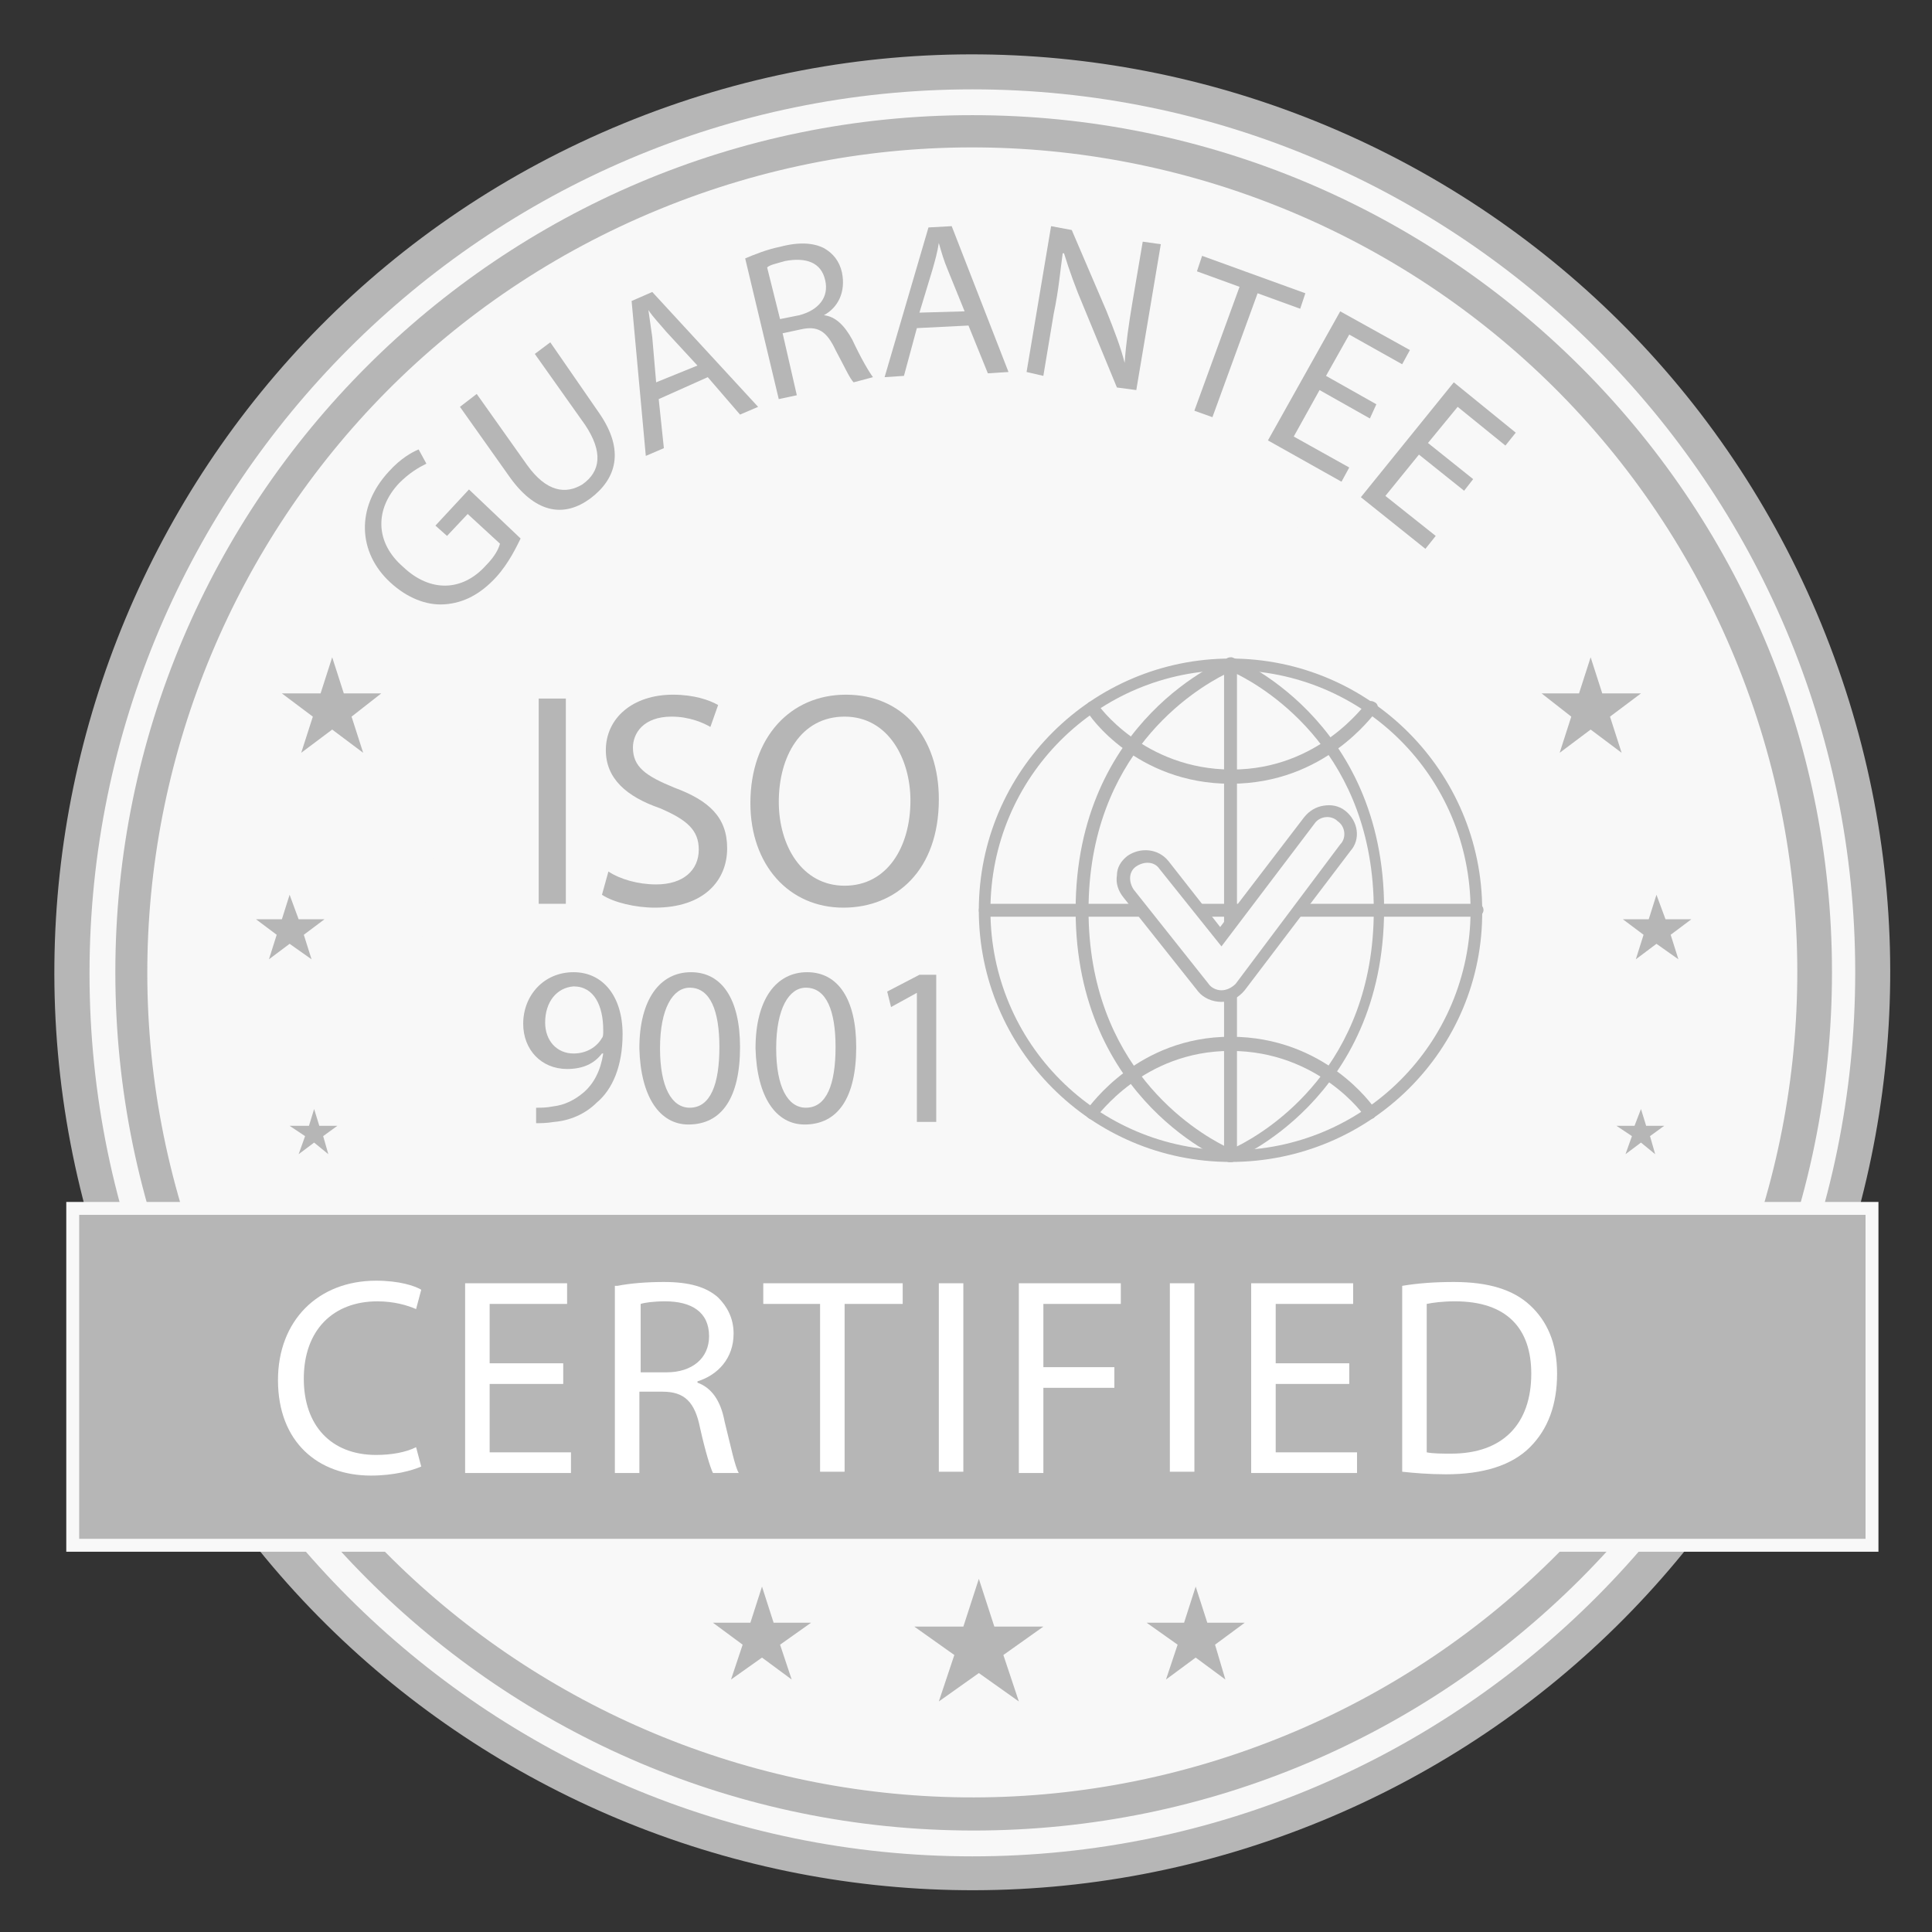 <svg width="120" height="120" viewBox="0 0 120 120" fill="none" xmlns="http://www.w3.org/2000/svg">
<rect x="0" y="0" width="120" height="120" fill="#333333" stroke="none"/>
<g clip-path="url(#clip0)">
<path d="M82.062 113.11C111.178 101.141 125.079 67.835 113.11 38.719C101.141 9.603 67.835 -4.297 38.719 7.671C9.603 19.64 -4.297 52.946 7.671 82.062C19.64 111.178 52.946 125.079 82.062 113.11Z" fill="#B6B6B6"/>
<path d="M79.848 107.789C106.021 97.043 118.528 67.115 107.782 40.942C97.037 14.768 67.108 2.262 40.935 13.007C14.762 23.753 2.255 53.681 13.001 79.854C23.746 106.028 53.675 118.534 79.848 107.789Z" fill="#F8F8F8"/>
<path d="M60.396 115.301C30.172 115.301 5.56 90.689 5.56 60.465C5.56 30.242 30.172 5.55 60.396 5.55C90.619 5.55 115.231 30.162 115.231 60.385C115.231 90.609 90.7 115.301 60.396 115.301ZM60.396 7.153C31.054 7.153 7.164 31.043 7.164 60.385C7.164 89.727 31.054 113.697 60.476 113.697C89.898 113.697 113.788 89.807 113.788 60.385C113.788 30.963 89.818 7.153 60.396 7.153Z" fill="#F8F8F8"/>
<path d="M73.36 92.066C90.855 84.903 99.231 64.913 92.068 47.417C84.904 29.922 64.914 21.546 47.419 28.71C29.923 35.873 21.548 55.863 28.711 73.359C35.874 90.854 55.864 99.23 73.36 92.066Z" fill="#F8F8F8"/>
<path d="M116.674 96.381H4.117V74.655H116.674V96.381ZM5.72 94.778H115.07V76.258H5.72V94.778Z" fill="#F8F8F8"/>
<path d="M115.872 75.457H4.918V95.579H115.872V75.457Z" fill="#B6B6B6"/>
<path d="M32.336 33.448C32.095 33.929 31.614 34.971 30.812 35.853C29.851 36.895 28.808 37.456 27.606 37.536C26.483 37.616 25.281 37.135 24.239 36.173C22.235 34.329 22.074 31.523 24.159 29.279C24.88 28.477 25.602 28.076 26.002 27.916L26.483 28.798C26.002 29.038 25.441 29.359 24.8 30C23.277 31.604 23.277 33.688 25.04 35.211C26.724 36.815 28.728 36.734 30.171 35.131C30.732 34.57 30.973 34.089 31.053 33.768L29.049 31.924L27.766 33.287L27.045 32.646L29.129 30.401L32.336 33.448Z" fill="#B6B6B6"/>
<path d="M29.61 24.468L32.736 28.878C33.939 30.561 35.142 30.722 36.184 30.08C37.306 29.279 37.466 28.076 36.344 26.393L33.218 21.983L34.179 21.262L37.226 25.671C38.829 27.996 38.268 29.76 36.665 30.962C35.142 32.084 33.378 32.004 31.694 29.68L28.568 25.27L29.61 24.468Z" fill="#B6B6B6"/>
<path d="M40.914 24.789L41.234 27.836L40.112 28.317L39.23 18.696L40.513 18.135L47.087 25.27L45.965 25.751L43.96 23.426L40.914 24.789ZM43.319 22.705L41.395 20.62C40.994 20.139 40.593 19.738 40.273 19.258C40.353 19.819 40.433 20.38 40.513 20.941L40.754 23.747L43.319 22.705Z" fill="#B6B6B6"/>
<path d="M46.285 16.051C46.846 15.81 47.648 15.49 48.45 15.329C49.652 15.009 50.534 15.089 51.175 15.41C51.737 15.73 52.138 16.211 52.298 16.933C52.538 18.135 52.057 19.097 51.175 19.578C51.897 19.659 52.458 20.22 52.939 21.102C53.5 22.304 53.981 23.106 54.222 23.427L53.019 23.747C52.779 23.507 52.458 22.785 51.897 21.743C51.336 20.54 50.775 20.22 49.732 20.46L48.61 20.701L49.492 24.549L48.37 24.789L46.285 16.051ZM48.45 19.819L49.652 19.578C50.855 19.258 51.496 18.456 51.256 17.414C51.015 16.291 50.053 15.971 48.77 16.211C48.209 16.372 47.808 16.452 47.648 16.612L48.45 19.819Z" fill="#B6B6B6"/>
<path d="M56.948 20.38L56.146 23.346L54.944 23.426L57.669 14.127L59.112 14.047L62.64 23.106L61.357 23.186L60.154 20.22L56.948 20.38ZM59.914 19.338L58.872 16.772C58.631 16.211 58.471 15.65 58.311 15.089C58.23 15.65 58.07 16.211 57.91 16.772L57.108 19.418L59.914 19.338Z" fill="#B6B6B6"/>
<path d="M63.762 23.106L65.285 14.047L66.568 14.287L68.733 19.338C69.214 20.54 69.615 21.582 69.855 22.544C69.935 21.342 70.096 20.22 70.336 18.777L70.977 15.009L72.1 15.169L70.577 24.228L69.374 24.068L67.29 19.017C66.809 17.895 66.408 16.772 66.087 15.73H66.007C65.847 16.852 65.766 17.975 65.446 19.498L64.804 23.346L63.762 23.106Z" fill="#B6B6B6"/>
<path d="M76.99 17.815L74.344 16.853L74.665 15.891L81.078 18.215L80.757 19.177L78.112 18.215L75.306 25.912L74.184 25.511L76.99 17.815Z" fill="#B6B6B6"/>
<path d="M85.087 25.992L81.96 24.228L80.357 27.114L83.804 29.038L83.323 29.92L78.754 27.355L83.243 19.338L87.572 21.743L87.091 22.625L83.804 20.781L82.361 23.346L85.488 25.11L85.087 25.992Z" fill="#B6B6B6"/>
<path d="M90.939 30.481L88.133 28.236L86.049 30.802L89.175 33.287L88.534 34.089L84.526 30.882L90.298 23.747L94.146 26.874L93.504 27.675L90.538 25.27L88.694 27.515L91.5 29.76L90.939 30.481Z" fill="#B6B6B6"/>
<path d="M35.145 43.389V56.136H33.461V43.389H35.145Z" fill="#B6B6B6"/>
<path d="M37.79 54.131C38.511 54.612 39.634 54.933 40.756 54.933C42.44 54.933 43.402 54.051 43.402 52.769C43.402 51.566 42.68 50.925 40.997 50.203C38.912 49.482 37.63 48.359 37.63 46.596C37.63 44.591 39.313 43.148 41.798 43.148C43.081 43.148 44.043 43.469 44.604 43.79L44.123 45.153C43.722 44.912 42.84 44.511 41.718 44.511C39.954 44.511 39.313 45.553 39.313 46.435C39.313 47.638 40.115 48.199 41.878 48.92C44.043 49.722 45.165 50.764 45.165 52.688C45.165 54.693 43.722 56.376 40.676 56.376C39.473 56.376 38.111 56.056 37.389 55.575L37.79 54.131Z" fill="#B6B6B6"/>
<path d="M58.313 49.642C58.313 54.051 55.667 56.376 52.38 56.376C49.013 56.376 46.608 53.731 46.608 49.883C46.608 45.794 49.093 43.148 52.541 43.148C56.068 43.148 58.313 45.794 58.313 49.642ZM48.372 49.802C48.372 52.528 49.815 55.013 52.461 55.013C55.106 55.013 56.549 52.608 56.549 49.722C56.549 47.157 55.186 44.511 52.461 44.511C49.735 44.511 48.372 46.996 48.372 49.802Z" fill="#B6B6B6"/>
<path d="M33.379 68.802C33.619 68.802 33.94 68.802 34.341 68.722C35.062 68.642 35.704 68.321 36.265 67.84C36.906 67.279 37.307 66.478 37.468 65.435H37.387C36.906 66.077 36.185 66.397 35.223 66.397C33.619 66.397 32.497 65.195 32.497 63.591C32.497 61.828 33.78 60.385 35.624 60.385C37.468 60.385 38.67 61.908 38.67 64.233C38.67 66.237 38.029 67.68 37.067 68.482C36.345 69.203 35.383 69.604 34.421 69.684C33.94 69.764 33.539 69.764 33.299 69.764V68.802H33.379ZM33.86 63.511C33.86 64.634 34.581 65.435 35.624 65.435C36.425 65.435 37.067 65.034 37.387 64.473C37.468 64.393 37.468 64.233 37.468 63.992C37.468 62.469 36.906 61.267 35.624 61.267C34.581 61.347 33.86 62.228 33.86 63.511Z" fill="#B6B6B6"/>
<path d="M45.965 65.034C45.965 68.161 44.843 69.845 42.759 69.845C40.995 69.845 39.792 68.161 39.712 65.115C39.712 62.068 40.995 60.385 42.919 60.385C44.843 60.385 45.965 62.068 45.965 65.034ZM40.995 65.115C40.995 67.52 41.717 68.802 42.839 68.802C44.122 68.802 44.683 67.359 44.683 65.034C44.683 62.79 44.122 61.347 42.839 61.347C41.797 61.347 40.995 62.629 40.995 65.115Z" fill="#B6B6B6"/>
<path d="M53.181 65.034C53.181 68.161 52.058 69.845 49.974 69.845C48.21 69.845 47.008 68.161 46.927 65.115C46.927 62.068 48.21 60.385 50.134 60.385C52.058 60.385 53.181 62.068 53.181 65.034ZM48.21 65.115C48.21 67.52 48.931 68.802 50.054 68.802C51.337 68.802 51.898 67.359 51.898 65.034C51.898 62.79 51.337 61.347 50.054 61.347C49.012 61.347 48.21 62.629 48.21 65.115Z" fill="#B6B6B6"/>
<path d="M56.949 61.667L55.345 62.549L55.105 61.587L57.109 60.545H58.151V69.684H56.949V61.667Z" fill="#B6B6B6"/>
<path d="M76.429 72.17C67.771 72.17 60.796 65.115 60.796 56.538C60.796 47.879 67.851 40.904 76.429 40.904C85.087 40.904 92.062 47.959 92.062 56.538C92.142 65.196 85.087 72.17 76.429 72.17ZM76.429 41.626C68.171 41.626 61.517 48.28 61.517 56.538C61.517 64.795 68.171 71.449 76.429 71.449C84.686 71.449 91.34 64.795 91.34 56.538C91.34 48.28 84.686 41.626 76.429 41.626Z" fill="#B6B6B6"/>
<path d="M76.43 72.171C76.349 72.171 76.349 72.171 76.269 72.171C76.189 72.171 66.809 68.403 66.809 56.538C66.809 44.673 76.189 40.905 76.269 40.905C76.349 40.825 76.51 40.905 76.59 40.986C76.67 41.066 76.75 41.146 76.75 41.306V71.85C76.75 72.011 76.67 72.091 76.59 72.171C76.59 72.171 76.51 72.171 76.43 72.171ZM76.109 41.867C74.185 42.829 67.611 46.838 67.611 56.538C67.611 66.239 74.185 70.247 76.109 71.209V41.867Z" fill="#B6B6B6"/>
<path d="M76.43 72.171C76.349 72.171 76.269 72.17 76.189 72.09C76.109 72.01 76.028 71.93 76.028 71.769V41.225C76.028 41.065 76.109 40.984 76.189 40.904C76.269 40.824 76.429 40.824 76.51 40.824C76.59 40.824 85.969 44.592 85.969 56.457C85.969 68.322 76.59 72.09 76.51 72.09C76.59 72.17 76.51 72.171 76.43 72.171ZM76.83 41.866V71.208C78.754 70.246 85.328 66.237 85.328 56.537C85.328 46.837 78.754 42.828 76.83 41.866Z" fill="#B6B6B6"/>
<path d="M91.742 56.938H61.197C60.957 56.938 60.797 56.778 60.797 56.537C60.797 56.297 60.957 56.136 61.197 56.136H91.742C91.982 56.136 92.143 56.297 92.143 56.537C92.143 56.697 91.982 56.938 91.742 56.938Z" fill="#B6B6B6"/>
<path d="M67.852 69.524C67.771 69.524 67.691 69.524 67.611 69.444C67.451 69.364 67.37 69.124 67.531 68.883C67.691 68.723 70.657 64.394 76.43 64.394C82.282 64.394 85.248 68.642 85.408 68.883C85.489 69.043 85.489 69.284 85.328 69.444C85.168 69.524 84.927 69.524 84.767 69.364C84.767 69.284 81.881 65.275 76.43 65.275C70.978 65.275 68.172 69.364 68.092 69.364C68.092 69.444 67.932 69.524 67.852 69.524Z" fill="#B6B6B6"/>
<path d="M76.43 48.68C70.577 48.68 67.611 44.431 67.531 44.191C67.451 44.031 67.451 43.79 67.611 43.63C67.771 43.55 68.012 43.55 68.172 43.71C68.172 43.79 71.058 47.798 76.51 47.798C81.961 47.798 84.767 43.71 84.847 43.71C84.927 43.55 85.168 43.469 85.409 43.63C85.569 43.71 85.649 43.95 85.489 44.191C85.248 44.431 82.282 48.68 76.43 48.68Z" fill="#B6B6B6"/>
<path d="M83.564 50.364C83.163 50.043 82.682 49.963 82.201 50.043C81.72 50.124 81.319 50.364 80.998 50.765L75.787 57.579L72.581 53.491C71.939 52.689 70.817 52.609 70.015 53.17C69.614 53.491 69.374 53.892 69.374 54.373C69.293 54.854 69.454 55.335 69.775 55.735L74.424 61.588C74.745 61.989 75.306 62.229 75.867 62.229C76.429 62.229 76.91 61.989 77.31 61.508L83.884 52.849C84.526 52.128 84.365 51.005 83.564 50.364Z" fill="#B6B6B6"/>
<path d="M75.868 61.508C75.547 61.508 75.226 61.347 75.066 61.107L70.416 55.254C70.095 54.773 70.095 54.132 70.576 53.811C71.058 53.491 71.699 53.491 72.019 53.972L75.868 58.782L81.64 51.166C81.96 50.685 82.682 50.605 83.083 51.005C83.564 51.326 83.644 52.048 83.243 52.449L76.749 61.107C76.509 61.347 76.188 61.508 75.868 61.508Z" fill="#F8F8F8"/>
<path d="M26.164 91.09C25.603 91.331 24.481 91.651 23.038 91.651C19.751 91.651 17.266 89.567 17.266 85.719C17.266 82.031 19.751 79.546 23.358 79.546C24.802 79.546 25.764 79.866 26.164 80.107L25.844 81.309C25.282 81.069 24.481 80.829 23.439 80.829C20.713 80.829 18.869 82.592 18.869 85.639C18.869 88.525 20.552 90.369 23.358 90.369C24.32 90.369 25.202 90.208 25.844 89.888L26.164 91.09Z" fill="white"/>
<path d="M34.983 85.959H30.413V90.208H35.464V91.491H28.89V79.706H35.223V80.989H30.413V84.677H34.983V85.959Z" fill="white"/>
<path d="M38.35 79.866C39.152 79.706 40.194 79.626 41.236 79.626C42.84 79.626 43.882 79.947 44.603 80.588C45.164 81.149 45.565 81.871 45.565 82.833C45.565 84.356 44.603 85.398 43.321 85.799V85.879C44.203 86.2 44.764 87.001 45.004 88.284C45.405 89.887 45.645 91.09 45.886 91.491H44.283C44.122 91.17 43.802 90.128 43.481 88.685C43.16 87.082 42.519 86.44 41.156 86.44H39.713V91.491H38.19V79.866H38.35ZM41.397 85.238C43 85.238 44.042 84.356 44.042 82.993C44.042 81.47 42.92 80.828 41.316 80.828C40.595 80.828 40.034 80.909 39.793 80.989V85.238H41.397Z" fill="white"/>
<path d="M51.017 80.989H47.409V79.706H56.068V80.989H52.46V91.411H50.937V80.989H51.017Z" fill="white"/>
<path d="M59.835 79.706V91.411H58.312V79.706H59.835Z" fill="white"/>
<path d="M63.282 79.706H69.616V80.989H64.806V84.917H69.215V86.2H64.806V91.491H63.282V79.706Z" fill="white"/>
<path d="M74.186 79.706V91.411H72.662V79.706H74.186Z" fill="white"/>
<path d="M83.805 85.959H79.236V90.208H84.287V91.491H77.713V79.706H84.046V80.989H79.236V84.677H83.805V85.959Z" fill="white"/>
<path d="M87.093 79.866C88.055 79.706 89.097 79.626 90.3 79.626C92.464 79.626 93.987 80.107 95.03 81.069C96.072 82.031 96.713 83.394 96.713 85.318C96.713 87.242 96.152 88.765 95.03 89.887C93.907 91.01 92.144 91.571 89.819 91.571C88.776 91.571 87.814 91.491 87.093 91.411V79.866ZM88.616 90.208C89.017 90.288 89.578 90.288 90.139 90.288C93.346 90.288 95.11 88.444 95.11 85.318C95.11 82.512 93.587 80.828 90.38 80.828C89.578 80.828 89.017 80.909 88.616 80.989V90.208Z" fill="white"/>
<path d="M20.633 40.825L21.355 43.069H23.68L21.836 44.512L22.557 46.757L20.633 45.314L18.709 46.757L19.431 44.512L17.507 43.069H19.912L20.633 40.825Z" fill="#B6B6B6"/>
<path d="M17.988 55.576L18.549 57.099H20.152L18.87 58.061L19.351 59.584L17.988 58.622L16.705 59.584L17.186 58.061L15.903 57.099H17.507L17.988 55.576Z" fill="#B6B6B6"/>
<path d="M19.511 68.884L19.832 69.926H20.954L20.072 70.567L20.393 71.689L19.511 70.968L18.549 71.689L18.95 70.567L17.988 69.926H19.19L19.511 68.884Z" fill="#B6B6B6"/>
<path d="M98.798 40.825L98.076 43.069H95.751L97.595 44.512L96.874 46.757L98.798 45.314L100.722 46.757L100 44.512L101.924 43.069H99.519L98.798 40.825Z" fill="#B6B6B6"/>
<path d="M102.886 55.576L102.405 57.099H100.802L102.085 58.061L101.604 59.584L102.886 58.622L104.249 59.584L103.768 58.061L105.051 57.099H103.448L102.886 55.576Z" fill="#B6B6B6"/>
<path d="M101.924 68.884L101.523 69.926H100.401L101.363 70.567L100.962 71.689L101.924 70.968L102.806 71.689L102.485 70.567L103.367 69.926H102.245L101.924 68.884Z" fill="#B6B6B6"/>
<path d="M60.798 98.065L61.76 101.031H64.806L62.321 102.795L63.283 105.681L60.798 103.917L58.312 105.681L59.275 102.795L56.789 101.031H59.836L60.798 98.065Z" fill="#B6B6B6"/>
<path d="M47.329 98.546L48.051 100.791H50.376L48.452 102.154L49.173 104.318L47.329 102.955L45.405 104.318L46.127 102.154L44.283 100.791H46.608L47.329 98.546Z" fill="#B6B6B6"/>
<path d="M74.266 98.546L73.545 100.791H71.22L73.144 102.154L72.422 104.318L74.266 102.955L76.11 104.318L75.469 102.154L77.313 100.791H74.988L74.266 98.546Z" fill="#B6B6B6"/>
</g>
<defs>
<clipPath id="clip0">
<rect width="120" height="120" fill="white"/>
</clipPath>
</defs>
</svg>
